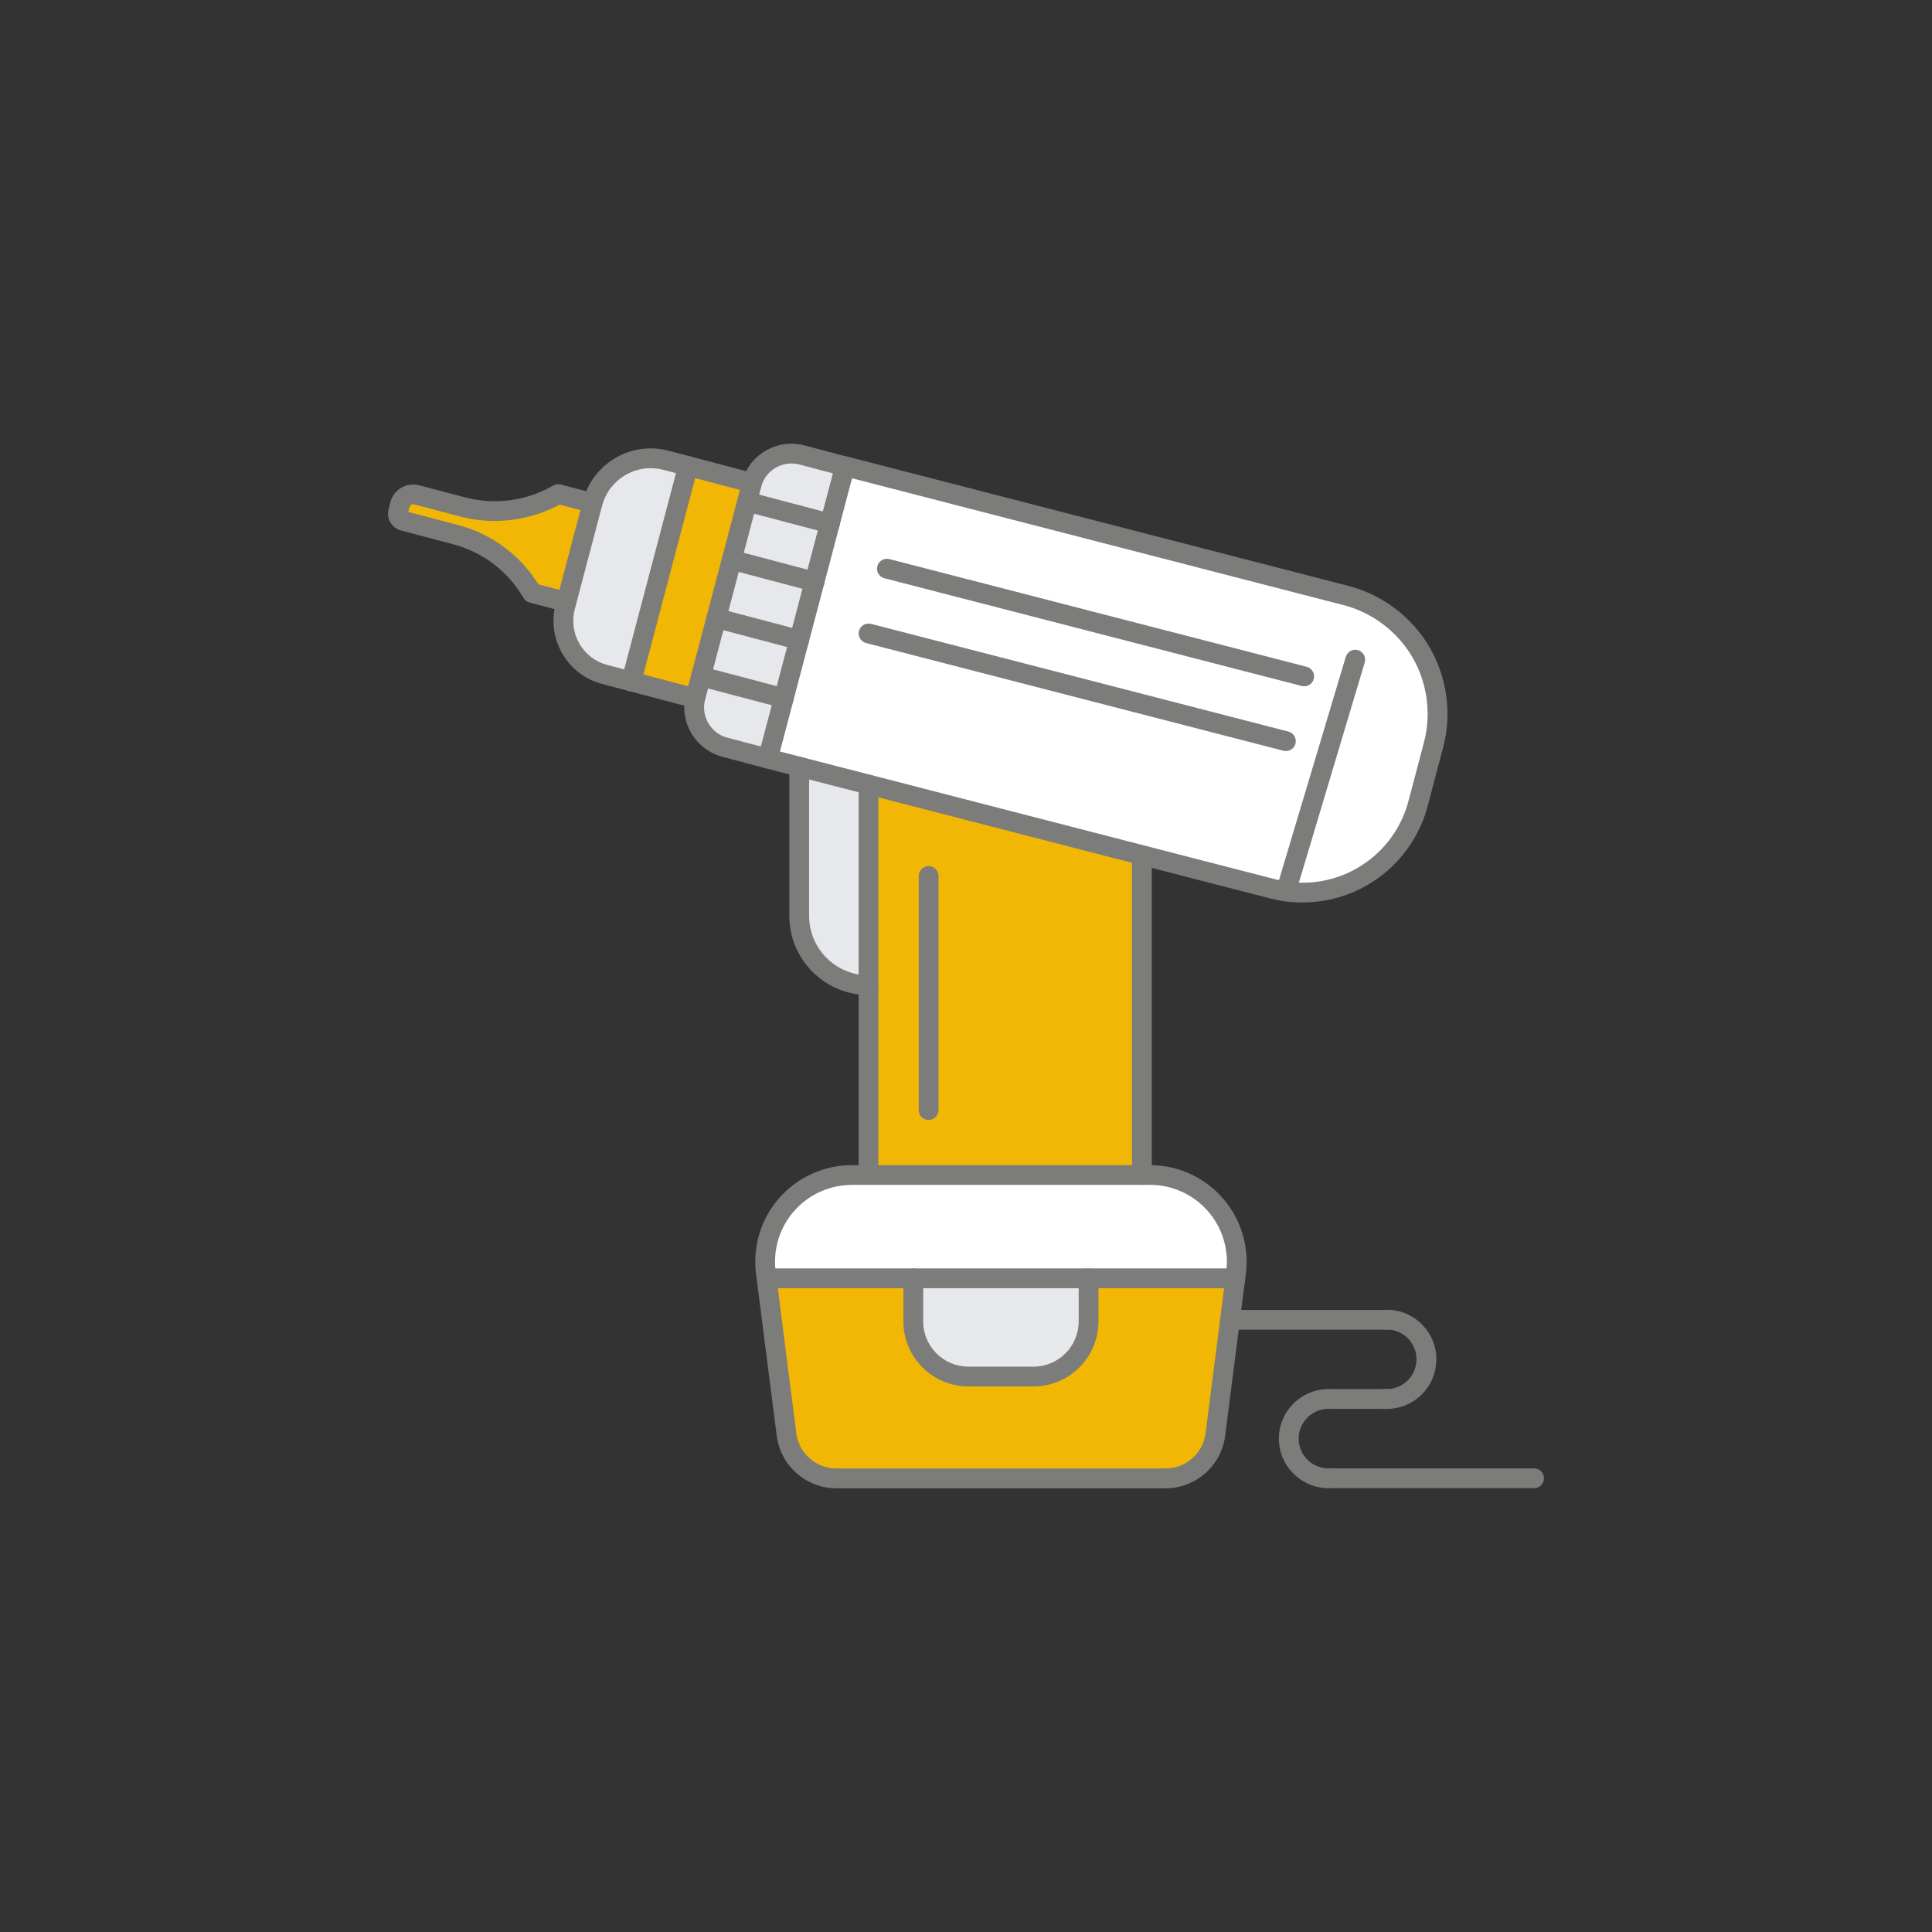 <svg xmlns="http://www.w3.org/2000/svg" id="Calque_46" data-name="Calque 46" viewBox="0 0 390.67 390.67"><rect x="0" y="0" width="390.67" height="390.67" fill="#333333" stroke="none"/><g><path d="m164.71,117.64l3.11-11.78,3.05-11.56,101.3,26.14c6.36,1.64,11.81,5.75,15.13,11.42,3.32,5.66,4.25,12.42,2.57,18.77l-3.13,11.86c-3.15,11.97-14.76,19.48-26.73,17.77-.89-.12-1.79-.3-2.68-.53l-26.43-6.82-55.28-14.26-14.01-3.62-6.33-1.63,3.22-12.21,3.11-11.77,3.1-11.78Z" style="fill: #fff;"></path><path d="m280.89,266.88h-.89c.29-.02.58-.02.89,0Z" style="fill: #e7e8eb;"></path><path d="m280.8,282.89c-.29.02-.59.02-.89,0h.89Z" style="fill: #e7e8eb;"></path><path d="m245.71,243.55c3.33,3.78,4.87,8.81,4.23,13.8l-.15,1.14h-94.78l-.15-1.14c-.64-4.99.9-10.02,4.23-13.8,3.33-3.78,8.12-5.95,13.16-5.95h60.31c5.03,0,9.82,2.17,13.15,5.95Z" style="fill: #fff;"></path><path d="m249.79,258.49l-1.07,8.39-2.96,23.2c-.65,5.07-4.97,8.87-10.08,8.87h-66.56c-5.11,0-9.43-3.8-10.08-8.87l-4.03-31.59h29.67v8.72c0,6.15,4.99,11.14,11.13,11.14h13.18c6.15,0,11.13-4.99,11.13-11.14v-8.72h29.67Z" style="fill: #f2b705;"></path><polygon points="175.62 199.22 175.62 158.66 175.62 158.65 230.9 172.91 230.9 172.92 230.9 237.6 175.62 237.6 175.62 235.25 175.62 199.22" style="fill: #f2b705;"></polygon><path d="m220.12,258.49v8.72c0,6.15-4.98,11.14-11.13,11.14h-13.18c-6.14,0-11.13-4.99-11.13-11.14v-8.72h35.44Z" style="fill: #e7e8eb;"></path><path d="m175.62,158.66v40.56c-7.74-.01-14.01-6.28-14.01-14.02v-30.16h0s14.01,3.61,14.01,3.61h0Z" style="fill: #e7e8eb;"></path><path d="m170.87,94.3l-3.05,11.56-16.77-4.42.93-3.51c1.17-4.45,5.75-7.1,10.2-5.93l8.69,2.3Z" style="fill: #e7e8eb;"></path><polygon points="167.82 105.86 164.71 117.64 147.95 113.21 151.05 101.44 167.82 105.86" style="fill: #e7e8eb;"></polygon><polygon points="164.71 117.64 161.61 129.42 144.84 124.99 147.94 113.21 147.95 113.21 164.71 117.64" style="fill: #e7e8eb;"></polygon><polygon points="161.61 129.42 158.5 141.19 141.73 136.77 144.84 124.99 161.61 129.42" style="fill: #e7e8eb;"></polygon><path d="m158.5,141.19l-3.22,12.21-8.69-2.29c-2.15-.56-3.98-1.96-5.09-3.87-1.11-1.91-1.43-4.16-.87-6.29l1.1-4.18,16.77,4.42Z" style="fill: #e7e8eb;"></path><polygon points="144.84 124.99 141.73 136.77 140.63 140.95 140.56 141.21 127.65 137.8 139.14 94.24 152.05 97.65 151.98 97.93 151.05 101.44 147.95 113.21 147.94 113.21 144.84 124.99" style="fill: #f2b705;"></polygon><path d="m139.14,94.24l-11.49,43.56-5.37-1.42c-2.88-.75-5.33-2.62-6.83-5.19-1.5-2.58-1.91-5.64-1.16-8.51l.25-.94,5.28-20c1.71-6.5,8.38-10.38,14.88-8.67l4.44,1.17Z" style="fill: #e7e8eb;"></path><path d="m119.82,101.74l-5.28,20h0l-6.95-1.83c-3.4-5.84-8.97-10.08-15.5-11.8l-10.51-2.77c-.8-.22-1.29-1.04-1.07-1.85l.38-1.46c.19-.71.65-1.31,1.28-1.68.63-.36,1.38-.47,2.08-.28l9.31,2.45c6.53,1.73,13.48.79,19.31-2.61l6.95,1.83h.01Z" style="fill: #f2b705;"></path></g><g><path d="m263.44,182.5c-1.23,0-2.46-.09-3.71-.26-.94-.13-1.92-.32-2.9-.57l-102.05-26.33c-1.07-.28-1.71-1.37-1.44-2.44.28-1.07,1.37-1.71,2.44-1.44l102.05,26.33c.83.21,1.65.38,2.45.48,11.13,1.59,21.66-5.42,24.53-16.3l3.13-11.86c1.53-5.79.67-12.08-2.36-17.25-3.03-5.17-8.1-9-13.9-10.5l-101.3-26.14c-1.07-.28-1.71-1.37-1.44-2.44.28-1.07,1.37-1.71,2.44-1.44l101.3,26.14c6.83,1.76,12.79,6.26,16.36,12.35,3.57,6.08,4.58,13.48,2.78,20.29l-3.13,11.86c-3.06,11.62-13.55,19.5-25.24,19.5Z" style="fill: #7c7c7b;"></path><path d="m155.29,155.4c-.17,0-.34-.02-.51-.07l-8.69-2.29c-2.63-.69-4.94-2.44-6.31-4.8-1.39-2.39-1.77-5.16-1.08-7.8.28-1.07,1.37-1.71,2.44-1.43,1.07.28,1.71,1.37,1.43,2.44-.42,1.61-.19,3.31.66,4.78.84,1.45,2.25,2.52,3.86,2.94l6.76,1.78,14.57-55.23-6.76-1.79c-1.64-.43-3.35-.2-4.81.65-1.47.85-2.51,2.22-2.94,3.85-.28,1.07-1.37,1.71-2.44,1.43-1.07-.28-1.71-1.37-1.43-2.44.7-2.67,2.41-4.9,4.8-6.29,2.39-1.39,5.17-1.76,7.84-1.06l8.69,2.3c1.07.28,1.7,1.38,1.42,2.44l-15.59,59.1c-.24.9-1.05,1.49-1.93,1.49Z" style="fill: #7c7c7b;"></path><path d="m140.57,143.21c-.17,0-.34-.02-.51-.07l-12.91-3.41c-1.07-.28-1.71-1.38-1.42-2.44.28-1.07,1.38-1.71,2.44-1.42l10.98,2.9,6.87-26.06c.28-1.07,1.37-1.71,2.44-1.43,1.07.28,1.71,1.38,1.43,2.44l-7.38,28.01c-.24.89-1.05,1.48-1.93,1.48Z" style="fill: #7c7c7b;"></path><path d="m147.96,115.21c-.17,0-.34-.02-.51-.07-1.07-.28-1.71-1.38-1.42-2.44l3.59-13.63-10.98-2.9c-1.07-.28-1.71-1.38-1.42-2.44.28-1.07,1.38-1.71,2.44-1.42l12.91,3.41c1.06.28,1.7,1.36,1.43,2.42l-1.01,3.81-3.1,11.77c-.24.9-1.05,1.49-1.93,1.49Z" style="fill: #7c7c7b;"></path><path d="m127.65,139.8c-.17,0-.34-.02-.51-.07l-5.37-1.42c-3.4-.89-6.26-3.06-8.05-6.12-1.77-3.05-2.26-6.61-1.37-10.02l5.53-20.94c1.64-6.22,7.27-10.56,13.71-10.56,1.22,0,2.43.16,3.62.47l4.44,1.17c.51.14.95.47,1.22.93.27.46.34,1,.21,1.52l-11.49,43.56c-.14.51-.47.95-.93,1.22-.31.18-.66.27-1.01.27Zm3.94-45.13c-4.62,0-8.66,3.12-9.84,7.58l-5.53,20.95c-.62,2.38-.28,4.86.96,6.99,1.24,2.13,3.23,3.64,5.6,4.26l3.44.91,10.47-39.69-2.51-.66c-.85-.22-1.73-.34-2.6-.34Z" style="fill: #7c7c7b;"></path><path d="m114.54,123.74c-.17,0-.34-.02-.51-.07l-6.95-1.83c-.51-.14-.95-.47-1.22-.93-3.15-5.42-8.23-9.28-14.28-10.87l-10.51-2.77c-1.89-.52-3-2.45-2.49-4.31l.37-1.44c.33-1.23,1.11-2.26,2.2-2.9,1.11-.64,2.42-.81,3.62-.49l9.3,2.45c5.98,1.58,12.46.71,17.79-2.4.46-.27,1-.34,1.52-.21l6.95,1.83c1.07.28,1.71,1.38,1.42,2.44-.28,1.07-1.37,1.71-2.44,1.42l-6.17-1.62c-6.1,3.3-13.37,4.18-20.1,2.4l-9.31-2.45c-.2-.05-.4-.02-.58.08-.16.09-.29.26-.34.46l-.26.98,10.03,2.64c6.82,1.8,12.57,6.04,16.28,12.01l6.17,1.62c1.07.28,1.71,1.38,1.42,2.44-.24.9-1.05,1.49-1.93,1.49Z" style="fill: #7c7c7b;"></path><path d="m167.83,107.86c-.17,0-.34-.02-.51-.07l-16.77-4.42c-1.07-.28-1.71-1.38-1.42-2.44.28-1.07,1.38-1.7,2.44-1.42l16.77,4.42c1.07.28,1.71,1.38,1.42,2.44-.24.9-1.05,1.49-1.93,1.49Z" style="fill: #7c7c7b;"></path><path d="m164.72,119.64c-.17,0-.35-.02-.52-.07l-16.72-4.42c-.88-.21-1.54-1-1.54-1.95,0-1.1.89-2,2-2h.01c.17,0,.34.02.51.07l16.72,4.42c.88.21,1.54,1,1.54,1.95,0,1.1-.89,2-2,2Z" style="fill: #7c7c7b;"></path><path d="m161.62,131.42c-.17,0-.34-.02-.51-.07l-16.73-4.42c-.88-.21-1.54-1-1.54-1.95,0-1.1.89-2,2-2h0c.17,0,.34.02.51.07l16.77,4.43c1.07.28,1.71,1.38,1.42,2.44-.24.9-1.05,1.49-1.93,1.49Z" style="fill: #7c7c7b;"></path><path d="m158.51,143.19c-.17,0-.34-.02-.51-.07l-16.77-4.42c-1.07-.28-1.71-1.38-1.42-2.44.28-1.07,1.38-1.7,2.44-1.42l16.77,4.42c1.07.28,1.71,1.38,1.42,2.44-.24.9-1.05,1.49-1.93,1.49Z" style="fill: #7c7c7b;"></path><path d="m230.9,239.6c-1.1,0-2-.9-2-2v-64.68c0-1.1.9-2,2-2s2,.9,2,2v64.68c0,1.1-.9,2-2,2Z" style="fill: #7c7c7b;"></path><path d="m175.62,237.25c-1.1,0-2-.9-2-2v-76.59c0-1.1.9-2,2-2s2,.9,2,2v76.59c0,1.1-.9,2-2,2Z" style="fill: #7c7c7b;"></path><path d="m175.63,201.22c-8.84-.01-16.02-7.2-16.02-16.02v-30.16c0-1.1.9-2,2-2s2,.9,2,2v30.16c0,6.62,5.39,12.01,12.01,12.02,1.1,0,2,.9,2,2s-.89,2-2,2Z" style="fill: #7c7c7b;"></path><path d="m235.68,300.95h-66.56c-6.1,0-11.29-4.56-12.06-10.62l-4.18-32.72c-.71-5.57,1-11.17,4.71-15.38,3.71-4.21,9.05-6.63,14.66-6.63h60.31c5.6,0,10.94,2.42,14.65,6.63,3.71,4.21,5.43,9.81,4.71,15.38l-1.22,9.53-2.96,23.2c-.78,6.05-5.96,10.62-12.06,10.62Zm-63.43-61.35c-4.46,0-8.71,1.92-11.66,5.27-2.95,3.35-4.31,7.8-3.75,12.22l.15,1.13,4.03,31.6c.52,4.06,4,7.12,8.1,7.12h66.56c4.09,0,7.58-3.06,8.1-7.12l4.18-32.74c.57-4.42-.8-8.87-3.75-12.22-2.95-3.35-7.2-5.27-11.65-5.27h-60.31Z" style="fill: #7c7c7b;"></path><path d="m249.79,260.49h-94.78c-1.1,0-2-.9-2-2s.9-2,2-2h94.78c1.1,0,2,.9,2,2s-.9,2-2,2Z" style="fill: #7c7c7b;"></path><path d="m208.99,280.35h-13.18c-7.24,0-13.13-5.89-13.13-13.14v-8.72c0-1.1.9-2,2-2s2,.9,2,2v8.72c0,5.04,4.1,9.14,9.13,9.14h13.18c5.03,0,9.13-4.1,9.13-9.14v-8.72c0-1.1.9-2,2-2s2,.9,2,2v8.72c0,7.25-5.89,13.14-13.13,13.14Z" style="fill: #7c7c7b;"></path><path d="m187.78,226.47c-1.1,0-2-.9-2-2v-47.34c0-1.1.9-2,2-2s2,.9,2,2v47.34c0,1.1-.9,2-2,2Z" style="fill: #7c7c7b;"></path><path d="m263.72,138.77c-.17,0-.33-.02-.5-.06l-84.38-21.78c-1.07-.28-1.71-1.37-1.44-2.44.28-1.07,1.37-1.71,2.44-1.44l84.38,21.78c1.07.28,1.71,1.37,1.44,2.44-.23.9-1.04,1.5-1.94,1.5Z" style="fill: #7c7c7b;"></path><path d="m260.02,151.87c-.17,0-.33-.02-.5-.06l-84.39-21.78c-1.07-.28-1.71-1.37-1.44-2.44.28-1.07,1.37-1.71,2.44-1.44l84.39,21.78c1.07.28,1.71,1.37,1.44,2.44-.23.9-1.04,1.5-1.94,1.5Z" style="fill: #7c7c7b;"></path><path d="m260.02,182.26c-.19,0-.38-.03-.57-.08-1.06-.32-1.66-1.43-1.34-2.49l14.02-46.87c.32-1.06,1.43-1.66,2.49-1.34,1.06.32,1.66,1.43,1.34,2.49l-14.02,46.87c-.26.87-1.05,1.43-1.92,1.43Z" style="fill: #7c7c7b;"></path><path d="m280.89,268.88h-32.17c-1.1,0-2-.9-2-2s.9-2,2-2h32.17c1.1,0,2,.9,2,2s-.9,2-2,2Z" style="fill: #7c7c7b;"></path><path d="m280.8,284.89h-12.18c-1.1,0-2-.9-2-2s.9-2,2-2h12.18c1.1,0,2,.9,2,2s-.9,2-2,2Z" style="fill: #7c7c7b;"></path><path d="m310.21,300.92h-41.59c-1.1,0-2-.9-2-2s.9-2,2-2h41.59c1.1,0,2,.9,2,2s-.9,2-2,2Z" style="fill: #7c7c7b;"></path><path d="m268.62,300.92c-5.52,0-10.02-4.5-10.02-10.02s4.5-10.01,10.02-10.01c1.1,0,2,.9,2,2s-.9,2-2,2c-3.32,0-6.02,2.7-6.02,6.01s2.7,6.02,6.02,6.02c1.1,0,2,.9,2,2s-.9,2-2,2Z" style="fill: #7c7c7b;"></path><path d="m280.37,284.9c-.19,0-.39,0-.59-.02-1.1-.07-1.94-1.02-1.87-2.13.07-1.1,1.03-1.94,2.13-1.87.21.01.42.01.63,0,3.11-.15,5.56-2.57,5.75-5.65.1-1.61-.44-3.16-1.5-4.36-1.07-1.2-2.53-1.91-4.14-2.01-.23-.02-.43-.02-.63,0-1.1.07-2.06-.76-2.13-1.86-.08-1.1.76-2.06,1.86-2.13.38-.03.76-.03,1.16,0,2.66.16,5.11,1.35,6.88,3.35,1.78,2,2.67,4.58,2.5,7.26-.31,5.12-4.4,9.16-9.51,9.4-.17.01-.34.02-.53.02Z" style="fill: #7c7c7b;"></path></g></svg>